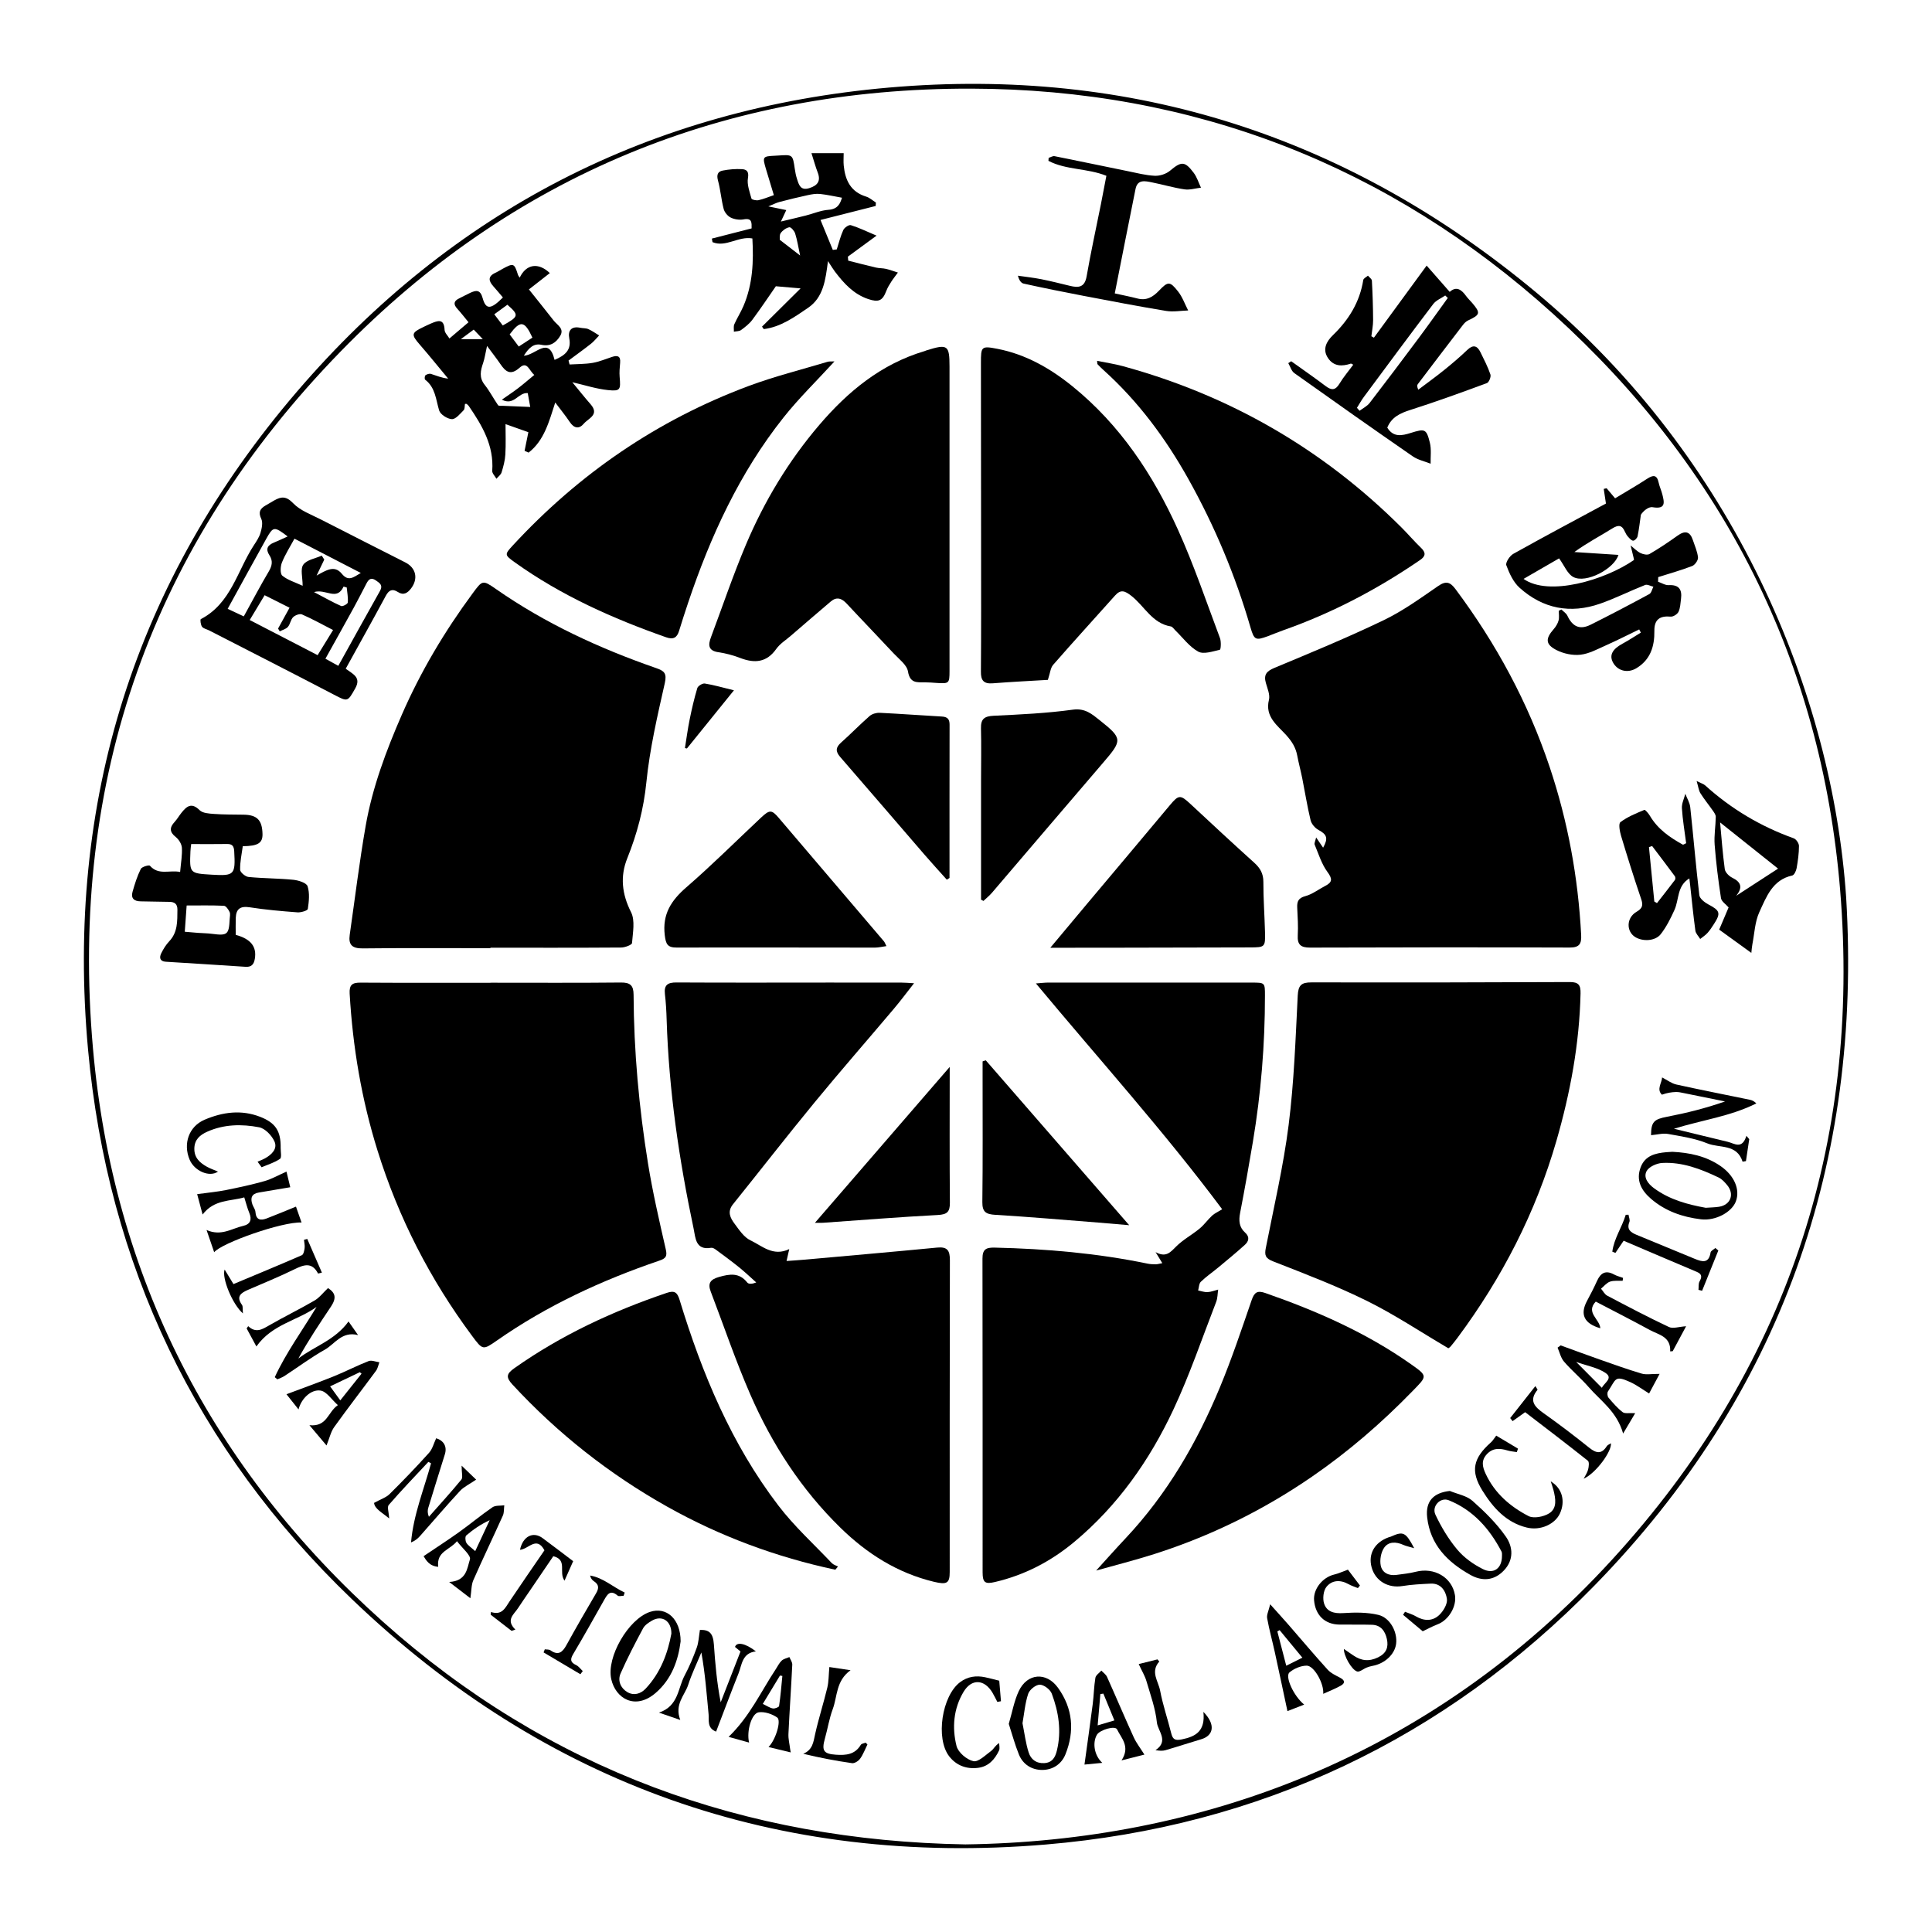 <?xml version="1.0" encoding="iso-8859-1"?>
<!-- Generator: Adobe Illustrator 24.0.2, SVG Export Plug-In . SVG Version: 6.00 Build 0)  -->
<svg version="1.1" id="&#x56FE;&#x5C42;_1" xmlns="http://www.w3.org/2000/svg" xmlns:xlink="http://www.w3.org/1999/xlink" x="0px"
	 y="0px" viewBox="0 0 100 100" style="enable-background:new 0 0 100 100;" xml:space="preserve">
<g>
	<path d="M95.556,46.436c-0.718-10.554-5.773-22.734-16.022-31.281C69.832,7.064,58.615,3.435,46.017,4.532
		c-12.31,1.072-22.611,6.364-30.646,15.737C6.989,30.047,3.385,41.493,4.557,54.324c1.017,11.133,5.587,20.707,13.646,28.437
		c10.013,9.605,22.071,13.875,35.916,12.712c11.101-0.933,20.663-5.468,28.419-13.414C92.174,72.187,96.388,60.195,95.556,46.436z
		 M83.454,80.712C74.008,91.041,62.02,95.301,49.969,95.466c-11.442-0.194-21.597-3.881-30.144-11.522
		C10.982,76.039,5.855,66.09,4.811,54.255c-1.227-13.912,3.062-26.04,12.811-36.053c8.903-9.144,19.944-13.645,32.65-13.614
		c11.458,0.028,21.616,3.96,30.134,11.673c8.793,7.962,13.859,17.953,14.837,29.777C96.334,59.23,92.415,70.915,83.454,80.712z"/>
	<path d="M49.157,81.363c0.001-5.379-0.005-10.757,0.009-16.136c0.001-0.498-0.127-0.704-0.655-0.653
		c-2.276,0.22-4.555,0.418-6.833,0.623c-0.304,0.027-0.609,0.046-0.966,0.072c0.055-0.241,0.088-0.389,0.139-0.616
		c-0.838,0.403-1.405-0.169-2.007-0.453c-0.336-0.158-0.584-0.539-0.821-0.857c-0.222-0.297-0.393-0.626-0.088-1.005
		c1.413-1.756,2.795-3.536,4.226-5.276c1.35-1.642,2.749-3.242,4.12-4.866c0.332-0.393,0.638-0.806,1.03-1.304
		c-0.314-0.017-0.484-0.033-0.654-0.033c-1.252-0.002-2.504-0.002-3.756-0.002c-2.628,0.001-5.255,0.01-7.883-0.005
		c-0.455-0.003-0.657,0.126-0.602,0.603c0.051,0.437,0.076,0.879,0.089,1.319c0.113,3.655,0.644,7.258,1.398,10.829
		c0.097,0.458,0.091,1.125,0.905,0.982c0.073-0.013,0.172,0.044,0.24,0.094c0.408,0.301,0.817,0.601,1.211,0.919
		c0.306,0.247,0.59,0.52,0.884,0.781c-0.195,0.081-0.394,0.095-0.463,0.007c-0.415-0.526-0.905-0.451-1.464-0.291
		c-0.442,0.126-0.596,0.322-0.429,0.757c0.678,1.773,1.287,3.577,2.044,5.316c1.126,2.587,2.648,4.933,4.679,6.916
		c1.37,1.338,2.946,2.337,4.834,2.79C49.012,82.033,49.157,81.952,49.157,81.363z"/>
	<path d="M60.731,72.968c0.849-1.81,1.494-3.715,2.218-5.582c0.076-0.196,0.071-0.424,0.103-0.637
		c-0.183,0.046-0.365,0.121-0.55,0.131c-0.16,0.009-0.324-0.055-0.487-0.086c0.044-0.153,0.042-0.355,0.141-0.451
		c0.276-0.268,0.599-0.487,0.896-0.734c0.466-0.387,0.935-0.771,1.383-1.177c0.202-0.183,0.262-0.409,0.01-0.635
		c-0.307-0.275-0.334-0.617-0.257-1.014c0.238-1.225,0.456-2.454,0.662-3.685c0.419-2.506,0.624-5.03,0.624-7.571
		c0-0.668-0.002-0.667-0.684-0.668c-3.508-0.001-7.015-0.002-10.523-0.001c-0.181,0-0.363,0.024-0.648,0.044
		c3.282,3.945,6.643,7.67,9.641,11.689c-0.224,0.139-0.395,0.212-0.523,0.331c-0.228,0.211-0.409,0.475-0.648,0.671
		c-0.392,0.323-0.854,0.57-1.211,0.926c-0.294,0.292-0.521,0.59-1.065,0.291c0.146,0.24,0.226,0.37,0.348,0.571
		c-0.169,0.031-0.252,0.059-0.335,0.059c-0.14-0.001-0.284-0.004-0.421-0.033c-2.614-0.542-5.259-0.77-7.923-0.831
		c-0.452-0.01-0.63,0.093-0.629,0.573c0.011,5.411,0.005,10.823,0.007,16.234c0,0.53,0.127,0.622,0.638,0.502
		c1.538-0.359,2.902-1.071,4.108-2.077C57.853,77.935,59.502,75.587,60.731,72.968z"/>
	<path d="M33.54,60.215c-0.465-2.888-0.732-5.799-0.746-8.728c-0.002-0.474-0.166-0.637-0.653-0.632
		c-2.238,0.023-4.476,0.01-6.715,0.01c0,0.001,0,0.002,0,0.003c-2.256,0-4.512,0.008-6.768-0.007
		c-0.426-0.003-0.586,0.114-0.56,0.569c0.16,2.767,0.616,5.476,1.444,8.127c1.086,3.479,2.721,6.67,4.894,9.591
		c0.547,0.735,0.558,0.744,1.284,0.237c2.59-1.81,5.426-3.119,8.404-4.134c0.343-0.117,0.42-0.222,0.335-0.592
		C34.122,63.184,33.781,61.707,33.54,60.215z"/>
	<path d="M75.088,69.688c0.124-0.148,0.245-0.3,0.36-0.455c2.299-3.095,4.04-6.472,5.112-10.182
		c0.721-2.495,1.191-5.031,1.249-7.637c0.01-0.425-0.104-0.585-0.556-0.583c-4.46,0.02-8.919,0.027-13.379,0.018
		c-0.515-0.001-0.677,0.146-0.704,0.687c-0.112,2.233-0.19,4.475-0.47,6.69c-0.271,2.141-0.767,4.254-1.183,6.375
		c-0.074,0.376-0.017,0.533,0.383,0.689c1.636,0.64,3.284,1.269,4.856,2.046c1.43,0.707,2.767,1.601,4.21,2.45
		C74.981,69.777,75.044,69.741,75.088,69.688z"/>
	<path d="M24.46,30.718c-1.447,1.961-2.687,4.042-3.662,6.278c-0.81,1.858-1.523,3.756-1.872,5.757
		c-0.326,1.869-0.554,3.754-0.824,5.633c-0.075,0.521,0.129,0.709,0.673,0.703c2.203-0.026,4.406-0.011,6.609-0.011
		c0-0.008,0-0.016,0-0.024c2.256,0,4.511,0.006,6.767-0.01c0.197-0.001,0.555-0.137,0.562-0.231
		c0.041-0.536,0.169-1.165-0.051-1.601c-0.475-0.938-0.57-1.854-0.195-2.786c0.512-1.273,0.85-2.554,0.989-3.936
		c0.174-1.726,0.57-3.434,0.954-5.131c0.116-0.513-0.032-0.634-0.44-0.776c-2.938-1.021-5.743-2.311-8.305-4.099
		C24.979,30.006,24.967,30.03,24.46,30.718z"/>
	<path d="M81.84,48.383c-0.157-2.97-0.685-5.863-1.631-8.687c-1.119-3.339-2.769-6.387-4.872-9.202
		c-0.276-0.369-0.489-0.444-0.901-0.16c-0.912,0.629-1.822,1.288-2.815,1.766c-1.853,0.891-3.757,1.678-5.656,2.469
		c-0.41,0.171-0.565,0.355-0.444,0.782c0.081,0.286,0.224,0.611,0.159,0.873c-0.22,0.877,0.451,1.333,0.889,1.82
		c0.303,0.337,0.495,0.642,0.575,1.063c0.075,0.396,0.182,0.787,0.261,1.183c0.144,0.722,0.258,1.451,0.431,2.166
		c0.047,0.193,0.231,0.407,0.41,0.503c0.435,0.234,0.512,0.426,0.238,0.918c-0.106-0.157-0.206-0.303-0.361-0.531
		c-0.042,0.19-0.107,0.301-0.076,0.373c0.201,0.479,0.357,0.999,0.658,1.409c0.264,0.359,0.269,0.532-0.114,0.728
		c-0.343,0.176-0.662,0.43-1.024,0.527c-0.365,0.097-0.438,0.278-0.423,0.598c0.022,0.475,0.055,0.953,0.028,1.427
		c-0.028,0.486,0.152,0.641,0.636,0.64c4.479-0.015,8.957-0.018,13.436-0.003C81.76,49.047,81.864,48.846,81.84,48.383z"/>
	<path d="M42.404,21.998c-1.59,1.862-2.843,3.943-3.794,6.192c-0.664,1.57-1.209,3.189-1.808,4.786
		c-0.149,0.398-0.162,0.704,0.387,0.784c0.38,0.055,0.762,0.158,1.121,0.296c0.746,0.286,1.369,0.242,1.872-0.471
		c0.188-0.266,0.49-0.452,0.743-0.671c0.691-0.596,1.381-1.192,2.077-1.782c0.307-0.26,0.565-0.164,0.822,0.111
		c0.804,0.864,1.626,1.712,2.431,2.576c0.275,0.296,0.685,0.592,0.742,0.937c0.102,0.612,0.456,0.561,0.865,0.561
		c0.211,0,0.422,0.019,0.633,0.033c0.627,0.041,0.652,0.019,0.652-0.618c0-2.68,0-5.36,0-8.04c0-2.574,0.001-5.149,0-7.723
		c-0.001-1.109-0.097-1.175-1.186-0.836c-0.034,0.01-0.065,0.028-0.099,0.038C45.615,18.837,43.892,20.257,42.404,21.998z"/>
	<path d="M51.385,35.368c0.982-0.077,1.967-0.124,2.853-0.178c0.118-0.351,0.133-0.62,0.274-0.78
		c1.054-1.207,2.136-2.39,3.203-3.586c0.298-0.335,0.512-0.239,0.838,0.013c0.682,0.528,1.078,1.429,2.049,1.587
		c0.087,0.014,0.158,0.133,0.234,0.206c0.389,0.377,0.727,0.848,1.185,1.098c0.28,0.152,0.751-0.013,1.121-0.098
		c0.048-0.011,0.073-0.419,0.003-0.604c-0.705-1.877-1.348-3.784-2.173-5.607c-1.289-2.849-2.994-5.426-5.462-7.424
		c-1.151-0.932-2.413-1.653-3.881-1.939c-0.837-0.163-0.857-0.122-0.856,0.733c0.002,3.192,0.006,6.384,0.008,9.576
		c0.001,2.134,0.007,4.268-0.009,6.401C50.766,35.218,50.915,35.405,51.385,35.368z"/>
	<path d="M65.647,32.92c0.263-0.098,0.522-0.209,0.786-0.302c2.523-0.889,4.869-2.122,7.072-3.633
		c0.292-0.2,0.304-0.382,0.045-0.631c-0.355-0.341-0.674-0.719-1.023-1.066c-4.068-4.052-8.877-6.825-14.413-8.337
		c-0.427-0.117-0.868-0.18-1.329-0.274c0.015,0.115,0.008,0.16,0.026,0.179c0.097,0.102,0.197,0.201,0.302,0.295
		c1.799,1.62,3.218,3.535,4.395,5.639c1.363,2.438,2.436,4.997,3.215,7.679C64.917,33.138,64.99,33.164,65.647,32.92z"/>
	<path d="M26.526,71.665c2.34,2.531,5.013,4.638,8.015,6.323c2.73,1.532,5.636,2.607,8.695,3.261
		c0.046-0.055,0.091-0.111,0.137-0.166c-0.107-0.058-0.239-0.093-0.319-0.177c-0.931-0.982-1.943-1.903-2.761-2.973
		c-2.439-3.189-3.956-6.843-5.118-10.654c-0.123-0.404-0.271-0.492-0.674-0.356c-2.8,0.95-5.455,2.183-7.879,3.895
		C26.218,71.104,26.172,71.282,26.526,71.665z"/>
	<path d="M65.497,66.928c-0.413-0.144-0.57-0.046-0.712,0.366c-0.52,1.514-1.029,3.035-1.642,4.512
		c-1.188,2.865-2.73,5.522-4.869,7.801c-0.514,0.547-1.012,1.108-1.538,1.685c0.992-0.279,2.007-0.535,3.003-0.852
		c2.92-0.931,5.644-2.271,8.169-4.008c1.879-1.292,3.594-2.774,5.185-4.409c0.784-0.805,0.829-0.785-0.076-1.422
		C70.708,68.975,68.151,67.854,65.497,66.928z"/>
	<path d="M43.192,18.707c-0.155,0.007-0.263-0.009-0.358,0.02c-1.363,0.409-2.749,0.754-4.08,1.25
		c-4.735,1.766-8.795,4.553-12.221,8.265c-0.427,0.462-0.416,0.485,0.117,0.867c2.399,1.718,5.061,2.903,7.829,3.877
		c0.375,0.132,0.563,0.021,0.671-0.336c0.149-0.488,0.307-0.974,0.469-1.458c1.157-3.443,2.66-6.715,4.931-9.577
		C41.345,20.613,42.269,19.716,43.192,18.707z"/>
	<path d="M57.25,49.054c2.483-0.004,4.967-0.008,7.45-0.016c0.779-0.002,0.796-0.017,0.776-0.804
		c-0.022-0.862-0.087-1.724-0.084-2.586c0.002-0.434-0.168-0.719-0.476-0.997c-1.109-1-2.204-2.016-3.296-3.035
		c-0.528-0.492-0.612-0.485-1.073,0.067c-1.396,1.673-2.802,3.337-4.203,5.005c-0.639,0.761-1.275,1.524-1.98,2.367
		C55.397,49.054,56.324,49.055,57.25,49.054z"/>
	<path d="M35.039,49.046c3.416-0.011,6.833,0.002,10.249,0.002c0.183,0,0.366-0.047,0.593-0.078
		c-0.066-0.128-0.087-0.197-0.129-0.247c-1.811-2.129-3.624-4.255-5.438-6.382c-0.374-0.439-0.477-0.44-0.931-0.014
		c-1.282,1.205-2.531,2.449-3.859,3.601c-0.786,0.682-1.247,1.391-1.116,2.479C34.466,48.878,34.551,49.048,35.039,49.046z"/>
	<path d="M23.197,19.598c-0.346-0.038-0.614-0.158-0.892-0.245c-0.082-0.026-0.21,0.016-0.284,0.072
		c-0.042,0.032-0.052,0.199-0.017,0.226c0.532,0.406,0.555,1.021,0.725,1.591c0.063,0.21,0.426,0.443,0.661,0.453
		c0.199,0.008,0.424-0.277,0.608-0.462c0.067-0.068,0.049-0.22,0.069-0.327c0.054,0,0.076-0.007,0.086,0.001
		c0.04,0.034,0.083,0.067,0.112,0.109c0.694,1.012,1.307,2.049,1.213,3.352c-0.01,0.132,0.141,0.275,0.217,0.413
		c0.092-0.109,0.228-0.205,0.267-0.331c0.092-0.301,0.178-0.614,0.195-0.927c0.031-0.548,0.009-1.098,0.009-1.571
		c0.389,0.138,0.752,0.267,1.182,0.419c-0.051,0.252-0.124,0.609-0.196,0.965c0.069,0.03,0.139,0.061,0.208,0.091
		c0.807-0.626,1.057-1.597,1.379-2.593c0.278,0.37,0.531,0.677,0.751,1.007c0.22,0.329,0.479,0.383,0.727,0.089
		c0.234-0.278,0.83-0.459,0.352-1.006c-0.328-0.376-0.638-0.768-0.946-1.14c0.636,0.146,1.234,0.344,1.846,0.407
		c0.641,0.066,0.661-0.017,0.604-0.68c-0.021-0.243,0.003-0.492,0.025-0.737c0.032-0.354-0.142-0.391-0.42-0.3
		c-0.333,0.108-0.66,0.25-1.002,0.308c-0.392,0.067-0.796,0.059-1.195,0.083c-0.018-0.067-0.036-0.134-0.054-0.202
		c0.387-0.288,0.78-0.569,1.159-0.868c0.158-0.124,0.285-0.287,0.426-0.432c-0.185-0.112-0.363-0.241-0.559-0.328
		c-0.124-0.055-0.277-0.04-0.415-0.069c-0.461-0.097-0.652,0.14-0.573,0.546c0.115,0.594-0.194,0.874-0.76,1.116
		c-0.309-1.264-0.963-0.244-1.592-0.216c0.258-0.405,0.507-0.651,0.91-0.565c0.464,0.1,0.76-0.111,0.971-0.459
		c0.231-0.381-0.151-0.56-0.333-0.793c-0.417-0.533-0.842-1.06-1.284-1.615c0.402-0.314,0.739-0.577,1.082-0.845
		c-0.594-0.568-1.225-0.468-1.559,0.236c-0.038-0.061-0.076-0.102-0.091-0.15c-0.188-0.6-0.228-0.616-0.802-0.302
		c-0.123,0.067-0.241,0.145-0.369,0.203c-0.4,0.184-0.347,0.424-0.1,0.7c0.17,0.19,0.332,0.386,0.493,0.575
		c-0.626,0.631-0.881,0.642-1.049,0.033c-0.125-0.455-0.344-0.41-0.653-0.268c-0.191,0.089-0.376,0.192-0.566,0.284
		c-0.28,0.136-0.305,0.304-0.094,0.534c0.198,0.217,0.377,0.451,0.582,0.7c-0.344,0.293-0.651,0.554-0.988,0.84
		c-0.087-0.147-0.245-0.292-0.251-0.443c-0.025-0.612-0.358-0.479-0.711-0.33c-0.13,0.055-0.256,0.118-0.383,0.178
		c-0.639,0.304-0.645,0.391-0.177,0.928C22.238,18.425,22.712,19.016,23.197,19.598z M27.558,17.476
		c-0.218,0.142-0.443,0.289-0.707,0.461c-0.171-0.228-0.323-0.431-0.471-0.628C26.934,16.566,27.152,16.592,27.558,17.476z
		 M26.263,15.773c0.612,0.541,0.598,0.607-0.239,1.073c-0.132-0.174-0.271-0.357-0.44-0.578
		C25.859,16.068,26.065,15.917,26.263,15.773z M25.209,17.906c0.29,0.391,0.498,0.654,0.686,0.931
		c0.273,0.401,0.527,0.619,1.001,0.194c0.4-0.359,0.488,0.156,0.76,0.375c-0.299,0.247-0.559,0.473-0.832,0.682
		c-0.255,0.195-0.524,0.373-0.847,0.599c0.641,0.336,0.84-0.385,1.339-0.34c0.045,0.248,0.095,0.528,0.129,0.717
		c-0.488-0.02-0.955-0.038-1.422-0.059c-0.083-0.004-0.211,0.013-0.243-0.032c-0.239-0.346-0.432-0.726-0.692-1.053
		c-0.303-0.38-0.215-0.743-0.079-1.139C25.085,18.558,25.117,18.318,25.209,17.906z M24.52,17.06
		c0.14,0.148,0.264,0.278,0.469,0.494c-0.399,0-0.683,0-1.135,0C24.136,17.345,24.309,17.216,24.52,17.06z"/>
	<path d="M78.653,30.422c1.209,1.089,2.632,1.361,4.168,0.824c0.793-0.277,1.548-0.659,2.331-0.968
		c0.113-0.045,0.283,0.057,0.427,0.09c-0.068,0.13-0.103,0.323-0.21,0.381c-1.005,0.543-2.016,1.077-3.038,1.586
		c-0.56,0.279-0.936,0.104-1.203-0.466c-0.06-0.127-0.204-0.215-0.309-0.321c-0.046,0.022-0.092,0.044-0.138,0.065
		c0,0.168,0.033,0.345-0.009,0.501c-0.044,0.16-0.139,0.32-0.25,0.446c-0.433,0.492-0.439,0.788,0.135,1.084
		c0.367,0.189,0.843,0.29,1.248,0.244c0.456-0.052,0.895-0.297,1.327-0.489c0.578-0.257,1.142-0.545,1.712-0.82
		c0.029,0.055,0.058,0.11,0.087,0.165c-0.319,0.193-0.63,0.4-0.958,0.577c-0.509,0.275-0.681,0.585-0.495,0.95
		c0.227,0.445,0.754,0.597,1.218,0.318c0.727-0.437,0.946-1.127,0.934-1.936c-0.008-0.58,0.275-0.789,0.845-0.737
		c0.131,0.012,0.344-0.124,0.403-0.247c0.095-0.199,0.101-0.442,0.131-0.669c0.062-0.476-0.096-0.742-0.635-0.713
		c-0.18,0.01-0.368-0.113-0.552-0.176c0.002-0.08,0.005-0.16,0.007-0.24c0.589-0.187,1.185-0.353,1.76-0.575
		c0.142-0.055,0.313-0.3,0.299-0.441c-0.029-0.305-0.166-0.601-0.264-0.898c-0.152-0.458-0.409-0.508-0.794-0.232
		c-0.47,0.337-0.952,0.659-1.451,0.95c-0.112,0.066-0.335,0.017-0.471-0.051c-0.187-0.095-0.34-0.258-0.507-0.392
		c0.052,0.216,0.105,0.433,0.157,0.65c0.008,0.033,0.012,0.068,0.018,0.102c-1.51,1.045-4.415,1.903-5.717,0.979
		c0.663-0.383,1.305-0.753,1.839-1.062c0.274,0.376,0.431,0.8,0.731,0.962c0.666,0.36,2.135-0.43,2.341-1.142
		c-0.752-0.049-1.516-0.098-2.28-0.148c0.651-0.475,1.323-0.821,1.962-1.221c0.325-0.203,0.505-0.173,0.653,0.168
		c0.042,0.096,0.098,0.191,0.168,0.268c0.076,0.083,0.179,0.202,0.265,0.197c0.081-0.004,0.205-0.137,0.224-0.231
		c0.075-0.367,0.116-0.741,0.17-1.112c0.108-0.172,0.382-0.427,0.607-0.389c0.696,0.118,0.608-0.25,0.502-0.669
		c-0.051-0.203-0.144-0.395-0.188-0.599c-0.089-0.418-0.282-0.409-0.598-0.204c-0.54,0.352-1.1,0.674-1.658,1.011
		c-0.178-0.21-0.309-0.366-0.44-0.521c-0.049,0.012-0.099,0.023-0.148,0.035c0.036,0.24,0.072,0.48,0.114,0.757
		c-1.585,0.854-3.2,1.712-4.797,2.605c-0.183,0.103-0.411,0.451-0.359,0.59C78.122,29.677,78.33,30.132,78.653,30.422z"/>
	<path d="M10.824,32.63c2.156,1.107,4.316,2.206,6.464,3.328c0.714,0.373,0.703,0.372,1.098-0.326
		c0.325-0.574-0.117-0.739-0.492-1.019c0.707-1.281,1.4-2.521,2.073-3.771c0.161-0.299,0.339-0.386,0.627-0.2
		c0.293,0.19,0.5,0.052,0.677-0.177c0.387-0.502,0.269-1.068-0.288-1.352c-1.456-0.743-2.918-1.475-4.371-2.223
		c-0.498-0.256-1.07-0.457-1.44-0.844c-0.36-0.376-0.614-0.347-0.976-0.145c-0.153,0.085-0.303,0.178-0.455,0.266
		c-0.283,0.164-0.383,0.344-0.218,0.69c0.092,0.193,0.028,0.491-0.039,0.72c-0.067,0.23-0.211,0.442-0.345,0.647
		c-0.858,1.312-1.179,3.011-2.745,3.822c-0.041,0.021-0.01,0.293,0.063,0.392C10.53,32.538,10.699,32.566,10.824,32.63z
		 M12.925,32.092c0.288-0.478,0.518-0.861,0.772-1.284c0.435,0.219,0.836,0.42,1.29,0.648c-0.214,0.389-0.404,0.733-0.594,1.078
		c0.029,0.048,0.057,0.097,0.086,0.145c0.144-0.075,0.324-0.118,0.423-0.232c0.122-0.141,0.141-0.375,0.271-0.503
		c0.104-0.103,0.342-0.191,0.458-0.141c0.526,0.229,1.03,0.51,1.609,0.807c-0.269,0.437-0.521,0.846-0.8,1.301
		C15.25,33.295,14.091,32.695,12.925,32.092z M16.253,30.646c0.621-0.185,1.173,0.481,1.531-0.284
		c0.054,0.015,0.109,0.031,0.163,0.046c0.024,0.26,0.077,0.522,0.055,0.778c-0.006,0.075-0.265,0.216-0.343,0.182
		C17.223,31.175,16.806,30.936,16.253,30.646z M19.46,30.045c0.206,0.143,0.371,0.25,0.209,0.539
		c-0.713,1.267-1.415,2.539-2.159,3.879c-0.266-0.147-0.491-0.271-0.666-0.368c0.499-0.898,0.985-1.765,1.463-2.635
		c0.228-0.415,0.441-0.838,0.66-1.257C19.079,29.987,19.203,29.867,19.46,30.045z M15.242,27.882
		c1.093,0.565,2.221,1.148,3.433,1.774c-0.387,0.23-0.643,0.458-0.982,0.042c-0.383-0.469-0.813-0.177-1.306,0.092
		c0.167-0.346,0.282-0.586,0.397-0.826c-0.043-0.068-0.086-0.137-0.13-0.205c-0.33,0.148-0.774,0.214-0.955,0.468
		c-0.162,0.227-0.034,0.661-0.034,1.093c-0.392-0.183-0.771-0.293-1.052-0.523c-0.119-0.097-0.102-0.476-0.022-0.677
		C14.757,28.703,15.005,28.32,15.242,27.882z M13.776,27.898c0.367-0.659,0.412-0.661,1.112-0.132
		c-0.263,0.119-0.487,0.228-0.718,0.322c-0.33,0.135-0.432,0.336-0.223,0.655c0.185,0.282,0.14,0.539-0.033,0.831
		c-0.437,0.738-0.837,1.499-1.296,2.33c-0.266-0.125-0.516-0.242-0.834-0.391C12.461,30.284,13.113,29.088,13.776,27.898z"/>
	<path d="M73.124,23.62c0.268,0.185,0.615,0.257,0.925,0.382c-0.009-0.364,0.046-0.744-0.04-1.09
		c-0.179-0.721-0.257-0.732-0.993-0.502c-0.446,0.14-0.896,0.242-1.211-0.276c0.219-0.539,0.66-0.746,1.192-0.915
		c1.334-0.425,2.651-0.904,3.964-1.389c0.107-0.04,0.224-0.326,0.183-0.446c-0.133-0.396-0.33-0.772-0.514-1.149
		c-0.17-0.349-0.381-0.414-0.69-0.117c-0.381,0.365-0.785,0.708-1.196,1.039c-0.435,0.351-0.889,0.677-1.335,1.014
		c-0.068-0.161-0.064-0.234-0.027-0.283c0.776-1.024,1.554-2.046,2.336-3.065c0.073-0.095,0.167-0.19,0.273-0.239
		c0.627-0.292,0.652-0.383,0.21-0.903c-0.103-0.121-0.222-0.229-0.314-0.357c-0.239-0.333-0.504-0.529-0.85-0.216
		c-0.403-0.459-0.778-0.887-1.194-1.361c-0.954,1.304-1.841,2.517-2.729,3.731c-0.044-0.024-0.088-0.048-0.132-0.073
		c0.032-0.277,0.091-0.555,0.09-0.832c-0.003-0.682-0.026-1.365-0.063-2.046c-0.005-0.09-0.134-0.173-0.205-0.259
		c-0.083,0.074-0.227,0.139-0.241,0.224c-0.183,1.144-0.749,2.061-1.573,2.858c-0.315,0.305-0.565,0.72-0.252,1.184
		c0.297,0.439,0.727,0.438,1.182,0.286c0.021-0.007,0.056,0.025,0.124,0.058c-0.243,0.33-0.506,0.637-0.712,0.979
		c-0.212,0.353-0.414,0.356-0.721,0.123c-0.582-0.441-1.184-0.856-1.778-1.282c-0.051,0.033-0.101,0.065-0.152,0.098
		c0.102,0.175,0.163,0.409,0.313,0.516C69.029,20.761,71.07,22.2,73.124,23.62z M70.588,20.552c1.193-1.609,2.384-3.219,3.595-4.814
		c0.147-0.194,0.412-0.298,0.622-0.443c0.044,0.042,0.089,0.084,0.133,0.126c-0.5,0.691-0.992,1.388-1.502,2.072
		c-0.84,1.127-1.685,2.25-2.543,3.363c-0.13,0.169-0.345,0.272-0.521,0.406c-0.046-0.051-0.091-0.101-0.137-0.152
		C70.353,20.922,70.458,20.728,70.588,20.552z"/>
	<path d="M56.918,37.277c-0.39-0.31-0.75-0.632-1.386-0.545c-1.357,0.187-2.733,0.25-4.104,0.316
		c-0.472,0.023-0.665,0.161-0.653,0.647c0.023,0.898,0.004,1.797,0.004,2.695c-0.001,2.059,0,4.117,0,6.176
		c0.041,0.022,0.083,0.044,0.124,0.066c0.147-0.14,0.308-0.268,0.44-0.422c1.921-2.244,3.832-4.495,5.757-6.735
		C58.098,38.314,58.113,38.226,56.918,37.277z"/>
	<path d="M36.846,12.349c0.011,0.062,0.023,0.123,0.034,0.185c0.693,0.285,1.336-0.323,2.063-0.192
		c0.069,1.192,0.02,2.376-0.464,3.503c-0.138,0.321-0.33,0.619-0.471,0.939c-0.049,0.11-0.017,0.256-0.023,0.385
		c0.126-0.026,0.278-0.017,0.372-0.086c0.212-0.155,0.429-0.323,0.584-0.531c0.436-0.586,0.841-1.196,1.217-1.736
		c0.385,0.033,0.761,0.066,1.28,0.111c-0.709,0.703-1.353,1.341-1.996,1.979c0.03,0.043,0.06,0.086,0.09,0.128
		c0.875-0.108,1.578-0.615,2.289-1.098c0.795-0.541,0.906-1.426,1.034-2.42c0.187,0.283,0.267,0.419,0.361,0.543
		c0.462,0.607,0.963,1.164,1.72,1.419c0.54,0.182,0.743,0.094,0.94-0.423c0.062-0.163,0.154-0.316,0.249-0.464
		c0.107-0.167,0.233-0.323,0.35-0.484c-0.206-0.065-0.409-0.143-0.618-0.191c-0.171-0.039-0.353-0.028-0.523-0.068
		c-0.479-0.111-0.954-0.237-1.431-0.357c-0.006-0.069-0.012-0.138-0.018-0.207c0.459-0.336,0.917-0.672,1.485-1.088
		c-0.53-0.224-0.921-0.416-1.332-0.542c-0.099-0.031-0.331,0.126-0.388,0.249c-0.147,0.32-0.231,0.668-0.339,1.006
		c-0.068,0.009-0.137,0.017-0.205,0.026c-0.214-0.522-0.429-1.043-0.637-1.55c0.954-0.242,1.905-0.483,2.856-0.724
		c0.004-0.059,0.007-0.119,0.011-0.178c-0.168-0.105-0.323-0.251-0.506-0.307c-0.802-0.246-1.085-0.852-1.159-1.609
		c-0.02-0.204-0.003-0.412-0.003-0.639c-0.551,0-1.074,0-1.667,0c0.127,0.396,0.208,0.7,0.321,0.993
		c0.175,0.452-0.004,0.682-0.434,0.817c-0.459,0.144-0.539-0.179-0.637-0.482c-0.054-0.167-0.088-0.342-0.113-0.515
		c-0.108-0.742-0.106-0.743-0.866-0.69c-0.053,0.004-0.106,0.006-0.158,0.009c-0.643,0.031-0.657,0.05-0.469,0.686
		c0.133,0.448,0.271,0.895,0.409,1.354c-0.296,0.101-0.538,0.206-0.792,0.261c-0.116,0.025-0.349-0.022-0.366-0.082
		C38.8,9.928,38.656,9.55,38.714,9.215c0.06-0.345-0.075-0.446-0.312-0.46c-0.329-0.019-0.668,0.011-0.992,0.073
		c-0.271,0.051-0.325,0.232-0.246,0.521c0.131,0.479,0.167,0.985,0.293,1.466c0.045,0.174,0.205,0.369,0.366,0.447
		c0.194,0.095,0.455,0.133,0.668,0.093c0.438-0.081,0.416,0.164,0.412,0.467C38.204,12.001,37.525,12.175,36.846,12.349z
		 M40.361,12.412c0.006-0.054-0.027-0.242,0.05-0.35c0.101-0.14,0.28-0.27,0.445-0.299c0.082-0.015,0.258,0.187,0.3,0.319
		c0.104,0.325,0.155,0.667,0.258,1.143C40.987,12.895,40.709,12.681,40.361,12.412z M40.344,10.454
		c0.49-0.129,0.982-0.249,1.477-0.356c0.203-0.044,0.419-0.08,0.623-0.059c0.371,0.039,0.738,0.124,1.137,0.195
		c-0.088,0.277-0.197,0.591-0.7,0.626c-0.395,0.027-0.78,0.196-1.172,0.296c-0.386,0.098-0.775,0.187-1.289,0.311
		c0.115-0.246,0.178-0.382,0.277-0.593c-0.306-0.063-0.569-0.118-0.927-0.191C40.009,10.586,40.171,10.5,40.344,10.454z"/>
	<path d="M13.189,49.633c0.107-0.627-0.197-1.03-0.988-1.245c0-0.284-0.009-0.58,0.002-0.875c0.017-0.472,0.238-0.627,0.725-0.551
		c0.816,0.128,1.643,0.199,2.468,0.261c0.182,0.014,0.524-0.089,0.537-0.177c0.058-0.388,0.103-0.816-0.013-1.175
		c-0.057-0.176-0.471-0.306-0.736-0.333c-0.77-0.077-1.549-0.07-2.32-0.146c-0.163-0.016-0.432-0.239-0.435-0.372
		c-0.01-0.409,0.084-0.822,0.137-1.22c0.795-0.008,1.031-0.168,1.021-0.633c-0.016-0.72-0.281-0.988-0.977-0.999
		c-0.511-0.008-1.024-0.002-1.533-0.039c-0.256-0.018-0.587-0.037-0.745-0.194c-0.422-0.421-0.676-0.197-0.943,0.139
		c-0.121,0.151-0.217,0.323-0.348,0.465c-0.268,0.29-0.278,0.521,0.057,0.786c0.158,0.125,0.303,0.36,0.316,0.553
		c0.024,0.381-0.049,0.768-0.091,1.255c-0.548-0.113-1.113,0.189-1.564-0.323c-0.045-0.051-0.416,0.053-0.472,0.166
		c-0.185,0.374-0.313,0.781-0.427,1.185c-0.094,0.336,0.081,0.49,0.42,0.493c0.494,0.004,0.987,0.023,1.481,0.026
		c0.279,0.002,0.425,0.111,0.422,0.408c-0.007,0.581,0.025,1.163-0.426,1.636c-0.167,0.176-0.3,0.395-0.409,0.613
		c-0.112,0.225-0.078,0.423,0.235,0.443c1.37,0.087,2.741,0.168,4.111,0.261C13.008,50.066,13.139,49.925,13.189,49.633z
		 M11.889,47.567c-0.039,0.809-0.118,0.872-0.905,0.769c-0.243-0.032-0.489-0.033-0.734-0.051c-0.22-0.016-0.44-0.037-0.686-0.058
		c0.036-0.506,0.068-0.951,0.097-1.359c0.678,0,1.305-0.015,1.929,0.015c0.106,0.005,0.232,0.191,0.293,0.32
		C11.931,47.304,11.895,47.445,11.889,47.567z M10.968,45.274c-1.157-0.069-1.158-0.069-1.111-1.213
		c0.006-0.137,0.028-0.274,0.039-0.373c0.668,0,1.263,0.008,1.858-0.003c0.279-0.005,0.354,0.12,0.369,0.381
		C12.191,45.277,12.134,45.344,10.968,45.274z"/>
	<path d="M51.52,62.88c1.773,0.106,3.542,0.261,5.313,0.399c0.509,0.04,1.018,0.086,1.614,0.137
		c-2.525-2.903-4.974-5.719-7.423-8.534c-0.055,0.018-0.11,0.036-0.165,0.055c0,0.295,0,0.59,0,0.885
		c-0.001,2.131,0.014,4.262-0.013,6.393C50.84,62.738,51.038,62.851,51.52,62.88z"/>
	<path d="M48.753,37.088c-1.073-0.059-2.146-0.143-3.219-0.193c-0.174-0.008-0.396,0.055-0.525,0.168
		c-0.503,0.439-0.968,0.923-1.468,1.366c-0.285,0.253-0.307,0.458-0.053,0.751c1.465,1.686,2.918,3.383,4.378,5.073
		c0.373,0.432,0.76,0.852,1.14,1.278c0.047-0.029,0.094-0.058,0.141-0.087c0-2.643-0.002-5.286,0.003-7.929
		C49.152,37.228,49.045,37.104,48.753,37.088z"/>
	<path d="M42.181,63.292c0.245,0,0.33,0.005,0.415-0.001c1.982-0.139,3.962-0.299,5.945-0.403c0.487-0.026,0.629-0.164,0.625-0.64
		c-0.02-2.301-0.009-4.602-0.009-7.024C46.807,57.942,44.532,60.573,42.181,63.292z"/>
	<path d="M52.977,14.678c1.025,0.226,2.054,0.434,3.085,0.631c1.428,0.273,2.857,0.547,4.292,0.784
		c0.37,0.061,0.763-0.011,1.145-0.023c-0.171-0.331-0.297-0.699-0.524-0.986c-0.42-0.532-0.519-0.529-0.985-0.04
		c-0.316,0.331-0.644,0.528-1.116,0.406c-0.371-0.096-0.749-0.169-1.174-0.263c0.362-1.827,0.713-3.617,1.075-5.406
		c0.103-0.511,0.498-0.411,0.842-0.343c0.566,0.112,1.122,0.279,1.691,0.363c0.274,0.041,0.569-0.054,0.854-0.087
		c-0.123-0.259-0.208-0.546-0.377-0.77c-0.463-0.616-0.642-0.597-1.228-0.106c-0.199,0.167-0.524,0.272-0.784,0.26
		c-0.468-0.021-0.932-0.144-1.394-0.238c-1.266-0.257-2.53-0.525-3.796-0.777C54.49,8.066,54.38,8.14,54.278,8.171
		c-0.004,0.051-0.007,0.103-0.011,0.154c0.917,0.48,2.004,0.375,2.999,0.774c-0.093,0.487-0.186,0.984-0.285,1.48
		c-0.248,1.241-0.521,2.478-0.738,3.725c-0.101,0.579-0.422,0.599-0.867,0.49c-0.493-0.12-0.986-0.244-1.483-0.343
		c-0.399-0.079-0.805-0.122-1.208-0.181C52.74,14.482,52.843,14.648,52.977,14.678z"/>
	<path d="M84.706,47.195c-0.527,0.305-0.541,1.012-0.067,1.307c0.386,0.24,1.035,0.214,1.319-0.148
		c0.295-0.377,0.516-0.82,0.714-1.26c0.242-0.54,0.125-1.242,0.769-1.627c0.014,0.118,0.028,0.232,0.041,0.347
		c0.087,0.785,0.163,1.572,0.27,2.355c0.021,0.153,0.164,0.289,0.25,0.432c0.127-0.102,0.268-0.19,0.376-0.31
		c0.129-0.143,0.235-0.307,0.34-0.47c0.361-0.558,0.306-0.695-0.288-1.005c-0.194-0.102-0.451-0.301-0.473-0.481
		c-0.181-1.514-0.305-3.035-0.47-4.552c-0.026-0.238-0.167-0.464-0.255-0.696c-0.063,0.249-0.192,0.502-0.177,0.746
		c0.038,0.606,0.143,1.208,0.22,1.812c-0.055,0.026-0.109,0.052-0.164,0.078c-0.674-0.372-1.299-0.8-1.709-1.492
		c-0.074-0.124-0.244-0.33-0.291-0.311c-0.429,0.179-0.872,0.358-1.238,0.634c-0.109,0.082-0.035,0.481,0.034,0.712
		c0.328,1.091,0.669,2.179,1.036,3.257C85.057,46.851,85.02,47.014,84.706,47.195z M85.514,43.791
		c0.393,0.52,0.789,1.038,1.176,1.563c0.032,0.043,0.036,0.149,0.005,0.19c-0.304,0.405-0.618,0.802-0.93,1.201
		c-0.046-0.027-0.092-0.054-0.138-0.082c-0.092-0.939-0.185-1.878-0.277-2.817C85.405,43.829,85.459,43.81,85.514,43.791z"/>
	<path d="M92.843,43.391c-1.709-0.613-3.237-1.52-4.583-2.739c-0.08-0.072-0.197-0.103-0.443-0.227
		c0.091,0.306,0.108,0.493,0.197,0.634c0.196,0.312,0.431,0.598,0.642,0.9c0.068,0.097,0.154,0.215,0.152,0.322
		c-0.007,0.481-0.094,0.966-0.058,1.442c0.071,0.925,0.187,1.848,0.328,2.765c0.026,0.173,0.253,0.315,0.394,0.48
		c-0.151,0.357-0.333,0.786-0.488,1.15c0.579,0.418,1.091,0.789,1.665,1.204c0.019-0.168,0.026-0.305,0.052-0.437
		c0.111-0.564,0.13-1.171,0.364-1.679c0.361-0.78,0.675-1.666,1.701-1.89c0.102-0.022,0.202-0.241,0.227-0.382
		c0.067-0.379,0.121-0.766,0.121-1.149C93.114,43.65,92.97,43.436,92.843,43.391z M89.865,46.366
		c0.351-0.432,0.254-0.711-0.206-0.936c-0.166-0.081-0.363-0.278-0.385-0.444c-0.112-0.827-0.172-1.662-0.242-2.417
		c0.983,0.783,1.997,1.592,3,2.391C91.338,45.409,90.627,45.871,89.865,46.366z"/>
	<path d="M90.577,56.925c-1.27-0.263-2.544-0.511-3.81-0.791c-0.249-0.055-0.472-0.231-0.738-0.366
		c-0.007,0.279-0.301,0.615-0.008,0.893c0.266-0.096,0.495-0.132,0.725-0.139c0.138-0.004,0.279,0.03,0.417,0.058
		c0.708,0.142,1.416,0.287,2.124,0.431c-1.002,0.352-1.997,0.599-3.002,0.792c-0.676,0.13-0.822,0.261-0.828,0.954
		c0.324-0.028,0.614-0.112,0.88-0.064c0.687,0.124,1.396,0.228,2.036,0.489c0.629,0.256,1.524,0.01,1.823,0.946
		c0.058-0.01,0.116-0.019,0.174-0.029c0.057-0.379,0.114-0.758,0.17-1.138c-0.049-0.057-0.098-0.113-0.147-0.17
		c-0.224,0.723-0.618,0.392-0.968,0.308c-0.928-0.223-1.855-0.45-2.782-0.675c1.438-0.448,2.92-0.638,4.266-1.312
		C90.793,56.997,90.687,56.948,90.577,56.925z"/>
	<path d="M15.608,63.277c-0.116-0.331-0.219-0.625-0.288-0.822c-0.545,0.221-1.029,0.425-1.521,0.613
		c-0.318,0.121-0.549,0.074-0.578-0.34c-0.009-0.132-0.111-0.256-0.157-0.388c-0.112-0.323-0.047-0.553,0.333-0.615
		c0.525-0.086,1.048-0.177,1.627-0.274c-0.051-0.212-0.128-0.531-0.196-0.809c-0.427,0.189-0.766,0.386-1.132,0.49
		c-0.659,0.187-1.331,0.331-2.002,0.466c-0.449,0.09-0.907,0.131-1.489,0.211c0.069,0.259,0.172,0.642,0.282,1.054
		c0.605-0.79,1.432-0.678,2.156-0.887c0.097,0.305,0.158,0.56,0.258,0.798c0.149,0.355,0.059,0.594-0.315,0.678
		c-0.59,0.133-1.133,0.549-1.895,0.213c0.16,0.465,0.277,0.808,0.395,1.151C11.469,64.336,14.608,63.228,15.608,63.277z"/>
	<path d="M89.045,60.347c-0.747-0.512-1.601-0.686-2.484-0.73c-0.112,0.007-0.217,0.012-0.322,0.021
		c-0.563,0.051-1.092,0.18-1.318,0.778c-0.255,0.673,0.03,1.197,0.531,1.631c0.743,0.643,1.637,0.95,2.591,1.064
		c0.762,0.091,1.6-0.374,1.806-0.929C90.077,61.572,89.772,60.845,89.045,60.347z M88.978,62.462
		c-0.207,0.033-0.419,0.033-0.69,0.053c-0.921-0.167-1.862-0.413-2.678-1.014c-0.311-0.229-0.559-0.558-0.381-0.887
		c0.122-0.225,0.52-0.403,0.805-0.419c1.043-0.057,2,0.313,2.924,0.754c0.167,0.08,0.308,0.236,0.431,0.382
		C89.789,61.803,89.583,62.365,88.978,62.462z"/>
	<path d="M76.217,77.685c-0.304-0.27-0.777-0.348-1.174-0.514c-0.846,0.093-1.264,0.532-1.174,1.358
		c0.155,1.429,1.06,2.33,2.239,2.988c0.598,0.334,1.212,0.312,1.729-0.225c0.531-0.552,0.473-1.226,0.11-1.75
		C77.468,78.854,76.85,78.245,76.217,77.685z M77.742,80.527c0.004,0.646-0.423,0.972-0.988,0.689
		c-0.49-0.245-0.974-0.59-1.324-1.007c-0.455-0.541-0.831-1.169-1.133-1.811c-0.204-0.434,0.257-0.919,0.688-0.746
		c1.263,0.507,2.114,1.473,2.734,2.658C77.756,80.382,77.738,80.484,77.742,80.527z"/>
	<path d="M24.646,76.586c-0.175-0.168-0.416-0.4-0.753-0.724c0,0.379,0.074,0.615-0.012,0.72c-0.541,0.659-1.117,1.288-1.681,1.927
		c-0.075-0.18-0.074-0.329-0.032-0.466c0.281-0.923,0.569-1.844,0.857-2.765c0.127-0.405-0.056-0.712-0.448-0.835
		c-0.124,0.262-0.193,0.557-0.37,0.754c-0.658,0.732-1.342,1.443-2.041,2.135c-0.18,0.179-0.454,0.263-0.805,0.458
		c0.032,0.308,0.406,0.49,0.783,0.805c-0.017-0.32-0.116-0.591-0.024-0.697c0.662-0.763,1.363-1.492,2.052-2.231
		c0.046,0.024,0.092,0.049,0.139,0.073c-0.369,1.353-0.912,2.666-1.036,4.097c0.208-0.084,0.348-0.201,0.468-0.336
		c0.688-0.776,1.36-1.567,2.064-2.328C24.005,76.958,24.296,76.826,24.646,76.586z"/>
	<path d="M18.534,69.104c-0.179-0.255-0.357-0.509-0.494-0.705c-0.705,0.973-1.768,1.282-2.598,1.918
		c0.519-0.943,1.106-1.816,1.69-2.691c0.297-0.445,0.228-0.714-0.155-0.955c-0.247,0.233-0.44,0.494-0.697,0.644
		c-0.773,0.45-1.579,0.842-2.354,1.289c-0.357,0.206-0.68,0.412-1.078,0.038c-0.027,0.039-0.055,0.077-0.082,0.116
		c0.174,0.322,0.347,0.643,0.505,0.935c0.815-1.156,2.136-1.337,3.114-2.047c-0.737,1.219-1.572,2.359-2.163,3.636
		c0.045,0.037,0.089,0.075,0.134,0.112c0.12-0.055,0.249-0.096,0.359-0.167c0.703-0.459,1.379-0.965,2.109-1.375
		C17.33,69.566,17.696,68.888,18.534,69.104z"/>
	<path d="M35.229,84.957c0.002-1.16-0.734-1.812-1.591-1.524c-1.117,0.375-2.256,2.34-2,3.48c0.224,1,1.238,1.623,2.295,0.716
		C34.78,86.901,35.108,85.915,35.229,84.957z M33.422,87.4c-0.266,0.284-0.625,0.379-0.958,0.179
		c-0.343-0.206-0.505-0.591-0.343-0.96c0.35-0.796,0.753-1.57,1.164-2.336c0.092-0.171,0.292-0.304,0.47-0.405
		c0.512-0.29,1.002,0.017,0.995,0.679C34.563,85.573,34.191,86.58,33.422,87.4z"/>
	<path d="M39.125,85.475c-0.541-0.421-0.994-0.511-1.081-0.23c0.091,0.075,0.19,0.158,0.284,0.235
		c-0.35,0.898-0.687,1.764-1.025,2.631c-0.202-1.036-0.284-2.017-0.353-2.999c-0.041-0.58-0.238-0.762-0.722-0.748
		c-0.056,0.334-0.065,0.644-0.165,0.921c-0.178,0.492-0.382,0.98-0.628,1.441c-0.354,0.664-0.311,1.579-1.327,1.919
		c0.455,0.157,0.779,0.268,1.103,0.38c-0.313-0.81,0.234-1.278,0.407-1.812c0.186-0.574,0.453-1.122,0.684-1.682
		c0.198,1.098,0.273,2.148,0.374,3.196c0.03,0.315-0.09,0.717,0.389,0.902c0.393-1.023,0.766-2.023,1.161-3.015
		C38.407,86.157,38.408,85.563,39.125,85.475z"/>
	<path d="M52.733,87.529c-0.241,0.512-0.34,1.092-0.519,1.698c0.175,0.539,0.318,1.076,0.525,1.586
		c0.211,0.52,0.669,0.799,1.204,0.799c0.538,0,0.997-0.292,1.204-0.807c0.485-1.208,0.382-2.381-0.387-3.448
		C54.16,86.525,53.17,86.6,52.733,87.529z M54.704,90.609c-0.082,0.332-0.224,0.624-0.651,0.649
		c-0.425,0.025-0.697-0.202-0.808-0.546c-0.154-0.478-0.214-0.986-0.321-1.518c0.09-0.504,0.132-1.034,0.295-1.524
		c0.071-0.212,0.393-0.472,0.6-0.471c0.214,0.001,0.54,0.249,0.62,0.463C54.795,88.612,54.952,89.6,54.704,90.609z"/>
	<path d="M69.362,86.838c-0.227-0.119-0.478-0.235-0.645-0.419c-0.686-0.755-1.342-1.538-2.012-2.307
		c-0.281-0.322-0.57-0.638-0.961-1.075c-0.08,0.343-0.188,0.543-0.157,0.719c0.104,0.585,0.265,1.16,0.393,1.742
		c0.218,0.995,0.427,1.992,0.658,3.069c0.202-0.078,0.493-0.192,0.866-0.337c-0.552-0.451-1.004-1.459-0.761-1.666
		c0.234-0.199,0.59-0.349,0.893-0.35c0.381-0.001,0.902,0.933,0.854,1.458c0.323-0.147,0.628-0.263,0.909-0.422
		C69.636,87.116,69.614,86.97,69.362,86.838z M66.576,86.217c-0.163-0.627-0.312-1.202-0.461-1.776
		c0.039-0.022,0.078-0.044,0.117-0.066c0.377,0.456,0.754,0.912,1.178,1.426C67.102,85.954,66.889,86.06,66.576,86.217z"/>
	<path d="M84.975,71.098c-0.739-0.219-1.465-0.481-2.192-0.736c-0.67-0.235-1.336-0.483-2.004-0.725
		c-0.053,0.039-0.106,0.078-0.159,0.117c0.108,0.245,0.167,0.532,0.335,0.725c0.402,0.464,0.879,0.862,1.282,1.325
		c0.62,0.712,1.455,1.259,1.776,2.396c0.247-0.416,0.428-0.721,0.625-1.054c-0.307-0.018-0.533,0.036-0.648-0.052
		c-0.275-0.212-0.509-0.483-0.734-0.751c-0.059-0.07-0.077-0.25-0.028-0.322c0.424-0.63,0.331-0.86,1.157-0.483
		c0.324,0.148,0.616,0.369,0.973,0.588c0.141-0.263,0.328-0.613,0.543-1.014C85.478,71.109,85.208,71.167,84.975,71.098z
		 M82.912,71.833c-0.431-0.434-0.838-0.844-1.331-1.341c0.576,0.206,1.115,0.295,1.525,0.574
		C83.508,71.34,83.035,71.576,82.912,71.833z"/>
	<path d="M71.342,83.586c-0.581-0.139-1.213-0.132-1.817-0.092c-0.467,0.031-0.849-0.065-0.989-0.491
		c-0.084-0.256-0.04-0.665,0.12-0.866c0.285-0.357,0.723-0.379,1.146-0.14c0.151,0.085,0.321,0.136,0.483,0.202
		c0.035-0.044,0.07-0.089,0.106-0.133c-0.222-0.292-0.443-0.584-0.623-0.821c-0.298,0.108-0.495,0.203-0.703,0.251
		c-0.611,0.142-1.1,0.757-1.048,1.343c0.069,0.767,0.559,1.239,1.308,1.249c0.563,0.008,1.127-0.007,1.69,0.01
		c0.464,0.014,0.681,0.335,0.77,0.737c0.092,0.416-0.02,0.735-0.453,0.948c-0.472,0.231-0.877,0.181-1.287-0.101
		c-0.147-0.101-0.295-0.202-0.486-0.333c-0.007,0.355,0.397,1.072,0.682,1.166c0.129,0.043,0.327-0.134,0.498-0.202
		c0.097-0.039,0.199-0.068,0.301-0.087c0.637-0.116,1.152-0.595,1.223-1.142C72.34,84.482,71.959,83.734,71.342,83.586z"/>
	<path d="M73.268,81.357c-0.32,0.083-0.654,0.113-0.983,0.159c-0.403,0.057-0.745-0.108-0.819-0.488
		c-0.056-0.286,0.01-0.668,0.17-0.908c0.227-0.339,0.624-0.327,0.999-0.158c0.148,0.067,0.313,0.097,0.563,0.171
		c-0.446-0.84-0.562-0.887-1.215-0.595c-0.032,0.014-0.068,0.019-0.101,0.03c-0.733,0.262-1.076,0.865-0.887,1.557
		c0.194,0.708,0.853,1.088,1.594,0.968c0.483-0.078,0.976-0.102,1.466-0.125c0.536-0.025,0.778,0.391,0.837,0.791
		c0.038,0.256-0.179,0.623-0.391,0.827c-0.346,0.333-0.787,0.329-1.217,0.075c-0.173-0.102-0.373-0.159-0.561-0.236
		c-0.033,0.052-0.067,0.105-0.1,0.157c0.35,0.294,0.701,0.588,1.017,0.853c0.226-0.107,0.492-0.255,0.773-0.362
		c0.565-0.215,0.993-0.919,0.895-1.51C75.156,81.641,74.235,81.106,73.268,81.357z"/>
	<path d="M19.636,70.511c-0.187-0.025-0.402-0.121-0.557-0.061c-0.604,0.235-1.181,0.537-1.782,0.78
		c-0.778,0.315-1.569,0.597-2.469,0.936c0.159,0.199,0.363,0.456,0.624,0.785c0.143-0.563,0.652-1.051,1.141-0.975
		c0.312,0.049,0.567,0.461,0.895,0.753c-0.534,0.366-0.548,1.132-1.472,1.039c0.344,0.407,0.602,0.714,0.885,1.049
		c0.157-0.388,0.222-0.707,0.394-0.948c0.705-0.983,1.447-1.94,2.165-2.914C19.553,70.83,19.58,70.66,19.636,70.511z M17.613,72.483
		c-0.189-0.26-0.335-0.461-0.526-0.725c0.55-0.263,1.043-0.498,1.536-0.733c0.03,0.025,0.061,0.05,0.091,0.075
		C18.365,71.54,18.015,71.98,17.613,72.483z"/>
	<path d="M26.102,77.914c-0.207,0.03-0.457-0.004-0.612,0.102c-0.593,0.406-1.146,0.87-1.732,1.289
		c-0.579,0.414-1.179,0.8-1.833,1.242c0.119,0.193,0.289,0.514,0.757,0.55c-0.097-0.799,0.595-0.86,0.972-1.326
		c0.273,0.365,0.735,0.741,0.669,0.944c-0.147,0.45-0.162,1.121-1.074,1.167c0.452,0.347,0.756,0.581,1.097,0.842
		c0.061-0.399,0.047-0.692,0.153-0.933c0.494-1.123,1.027-2.228,1.53-3.347C26.098,78.288,26.079,78.092,26.102,77.914z
		 M24.597,80.286c-0.213-0.193-0.373-0.29-0.458-0.432c-0.059-0.098-0.07-0.324-0.006-0.379c0.355-0.304,0.74-0.573,1.212-0.789
		C25.108,79.192,24.872,79.699,24.597,80.286z"/>
	<path d="M40.859,85.77c-0.135,0.058-0.295,0.088-0.397,0.182c-0.126,0.116-0.203,0.284-0.3,0.431
		c-0.773,1.165-1.353,2.462-2.45,3.517c0.37,0.103,0.694,0.193,1.061,0.295c-0.143-0.597,0.131-1.516,0.501-1.567
		c0.306-0.042,0.694,0.088,0.955,0.271c0.22,0.154-0.075,1.151-0.45,1.528c0.423,0.102,0.786,0.189,1.148,0.277
		c-0.01-0.057-0.019-0.114-0.029-0.171c-0.031-0.262-0.1-0.526-0.088-0.785c0.056-1.194,0.14-2.386,0.198-3.58
		C41.016,86.036,40.912,85.902,40.859,85.77z M40.325,88.304c-0.009,0.06-0.221,0.144-0.323,0.125
		c-0.162-0.03-0.311-0.136-0.52-0.235c0.317-0.523,0.603-0.995,0.889-1.467c0.041,0.007,0.083,0.013,0.124,0.02
		C40.444,87.266,40.402,87.788,40.325,88.304z"/>
	<path d="M80.265,76.675c0.048,0.151,0.105,0.3,0.143,0.453c0.11,0.44,0.202,0.941-0.229,1.206
		c-0.286,0.175-0.794,0.276-1.062,0.138c-0.946-0.489-1.745-1.174-2.215-2.179c-0.172-0.367-0.248-0.691,0.053-1.019
		c0.309-0.338,0.675-0.318,1.07-0.199c0.156,0.047,0.323,0.058,0.486,0.086c0.02-0.06,0.04-0.12,0.06-0.18
		c-0.373-0.223-0.746-0.446-1.126-0.673c-0.118,0.153-0.179,0.264-0.268,0.343c-0.929,0.824-1.081,1.486-0.443,2.511
		c0.545,0.876,1.231,1.649,2.296,1.905c0.716,0.172,1.462-0.18,1.715-0.736C81.022,77.717,80.881,77.043,80.265,76.675z"/>
	<path d="M57.299,86.794c-0.057-0.126-0.194-0.217-0.294-0.324c-0.107,0.124-0.285,0.236-0.308,0.374
		c-0.075,0.448-0.08,0.908-0.138,1.36c-0.131,1.023-0.278,2.045-0.427,3.13c0.207-0.02,0.523-0.05,0.923-0.089
		c-0.424-0.388-0.514-1.04-0.282-1.449c0.147-0.26,0.945-0.491,1.044-0.285c0.222,0.463,0.7,0.886,0.233,1.607
		c0.502-0.127,0.88-0.223,1.184-0.3c-0.206-0.331-0.416-0.597-0.552-0.896C58.21,88.886,57.766,87.834,57.299,86.794z
		 M56.815,89.305c0.052-0.607,0.096-1.114,0.14-1.621c0.052-0.008,0.103-0.015,0.155-0.023c0.186,0.451,0.371,0.902,0.571,1.388
		C57.4,89.132,57.174,89.199,56.815,89.305z"/>
	<path d="M86.384,68.686c-1.08-0.508-2.137-1.065-3.194-1.622c-0.134-0.07-0.216-0.239-0.322-0.362
		c0.154-0.126,0.289-0.303,0.465-0.364c0.2-0.069,0.436-0.035,0.656-0.046c0.007-0.05,0.013-0.1,0.02-0.149
		c-0.158-0.059-0.326-0.099-0.473-0.179c-0.428-0.231-0.687-0.077-0.872,0.333c-0.159,0.351-0.334,0.695-0.518,1.034
		c-0.375,0.694-0.162,1.175,0.686,1.42c-0.025-0.47-0.773-0.811-0.236-1.38c0.94,0.492,1.879,0.968,2.803,1.472
		c0.454,0.248,1.089,0.332,1.05,1.105c0.044-0.004,0.088-0.007,0.131-0.011c0.227-0.422,0.453-0.844,0.693-1.291
		C86.906,68.669,86.595,68.785,86.384,68.686z"/>
	<path d="M11.283,60.641c-0.206-0.089-0.405-0.155-0.583-0.256c-0.365-0.206-0.652-0.466-0.641-0.943
		c0.01-0.461,0.292-0.696,0.662-0.863c0.868-0.391,1.792-0.403,2.692-0.231c0.308,0.059,0.652,0.422,0.792,0.731
		c0.173,0.383-0.144,0.686-0.491,0.878c-0.122,0.068-0.255,0.116-0.383,0.173c0.07,0.096,0.14,0.191,0.21,0.287
		c0.322-0.139,0.67-0.24,0.953-0.436c0.096-0.067,0.029-0.372,0.033-0.568c0.014-0.875-0.27-1.297-1.06-1.606
		c-0.982-0.384-1.949-0.245-2.874,0.148c-0.824,0.35-1.125,1.25-0.778,2.07C10.06,60.608,10.84,60.954,11.283,60.641z"/>
	<path d="M51.37,87.614c0.091,0.154,0.169,0.317,0.252,0.476c0.063-0.011,0.125-0.023,0.188-0.034
		c-0.03-0.357-0.06-0.714-0.089-1.063c-0.303-0.075-0.516-0.134-0.732-0.179c-0.467-0.097-0.904-0.039-1.297,0.257
		c-0.937,0.704-1.278,2.912-0.562,3.836c0.369,0.476,0.897,0.673,1.498,0.596c0.539-0.069,0.864-0.436,1.083-0.899
		c0.049-0.105,0.007-0.253,0.007-0.381c-0.214,0.124-0.28,0.305-0.409,0.399c-0.296,0.217-0.666,0.592-0.927,0.536
		c-0.342-0.074-0.79-0.456-0.872-0.785c-0.238-0.953-0.157-1.935,0.366-2.806C50.292,86.874,50.955,86.913,51.37,87.614z"/>
	<path d="M29.22,81.814c0.171-0.386,0.308-0.694,0.447-1.008c-0.551-0.417-1.065-0.812-1.586-1.196
		c-0.483-0.356-1.016-0.101-1.166,0.607c0.447-0.031,0.851-0.735,1.266,0.026c-0.595,0.868-1.207,1.749-1.803,2.639
		c-0.227,0.339-0.391,0.744-0.965,0.555c-0.005,0.047-0.01,0.094-0.015,0.14c0.36,0.279,0.72,0.557,1.08,0.836
		c0.066-0.022,0.131-0.043,0.197-0.065c-0.512-0.504-0.077-0.781,0.136-1.108c0.202-0.31,0.414-0.612,0.622-0.918
		c0.409-0.602,0.819-1.204,1.206-1.774C29.395,80.744,28.897,81.378,29.22,81.814z"/>
	<path d="M88.539,64.828c-0.089,0.58-0.433,0.488-0.809,0.333c-1.007-0.414-2.014-0.828-3.02-1.246
		c-0.294-0.122-0.53-0.271-0.373-0.665c0.041-0.103-0.027-0.249-0.045-0.375c-0.048,0.001-0.096,0.001-0.144,0.002
		c-0.194,0.648-0.608,1.228-0.695,1.91c0.054,0.02,0.108,0.04,0.162,0.061c0.134-0.198,0.267-0.395,0.424-0.628
		c1.269,0.541,2.524,1.08,3.783,1.61c0.266,0.112,0.284,0.252,0.148,0.492c-0.067,0.119-0.041,0.291-0.057,0.44
		c0.063,0.016,0.125,0.032,0.188,0.048c0.28-0.695,0.559-1.39,0.839-2.085c-0.051-0.043-0.101-0.086-0.152-0.128
		C88.702,64.673,88.553,64.74,88.539,64.828z"/>
	<path d="M83.168,74.852c-0.267,0.424-0.543,0.376-0.902,0.088c-0.769-0.615-1.552-1.215-2.356-1.783
		c-0.477-0.337-0.792-0.658-0.327-1.222c0.007-0.009-0.031-0.055-0.112-0.192c-0.453,0.575-0.878,1.116-1.304,1.656
		c0.042,0.053,0.083,0.106,0.125,0.159c0.197-0.141,0.394-0.281,0.65-0.464c1.086,0.834,2.176,1.662,3.246,2.514
		c0.079,0.063,0.05,0.311,0.012,0.458c-0.042,0.166-0.151,0.316-0.23,0.473c0.663-0.304,1.468-1.444,1.411-1.836
		C83.3,74.759,83.208,74.789,83.168,74.852z"/>
	<path d="M61.163,90.032c-0.367,0.074-0.467-0.02-0.545-0.335c-0.183-0.733-0.431-1.453-0.571-2.194
		c-0.092-0.487-0.515-0.971-0.042-1.503c-0.032-0.037-0.064-0.074-0.095-0.111c-0.353,0.089-0.706,0.177-0.97,0.243
		c0.169,0.366,0.321,0.613,0.399,0.881c0.207,0.707,0.466,1.414,0.541,2.138c0.046,0.447,0.64,0.965-0.072,1.437
		c0.198,0.033,0.364,0.046,0.513,0.003c0.621-0.181,1.235-0.384,1.855-0.568c0.636-0.189,0.763-0.756,0.111-1.417
		C62.397,89.613,61.883,89.886,61.163,90.032z"/>
	<path d="M44.554,90.313c-0.302,0.506-0.766,0.547-1.286,0.511c-0.636-0.044-0.75-0.203-0.571-0.838
		c0.143-0.505,0.223-1.032,0.405-1.521c0.247-0.664,0.16-1.467,0.923-2.014c-0.493-0.074-0.86-0.129-1.098-0.165
		c-0.038,0.415-0.03,0.751-0.106,1.067c-0.193,0.802-0.448,1.59-0.628,2.395c-0.092,0.412-0.122,0.821-0.618,1.027
		c0.857,0.207,1.69,0.367,2.529,0.486c0.129,0.018,0.331-0.113,0.417-0.234c0.158-0.221,0.255-0.486,0.377-0.733
		c-0.03-0.031-0.06-0.063-0.091-0.094C44.722,90.235,44.593,90.247,44.554,90.313z"/>
	<path d="M35.695,37.248c-0.099,0.487-0.163,0.981-0.243,1.472c0.034,0.007,0.069,0.014,0.103,0.021
		c0.793-0.98,1.585-1.961,2.434-3.011c-0.596-0.145-1.048-0.278-1.509-0.351c-0.118-0.019-0.352,0.124-0.387,0.236
		C35.932,36.151,35.806,36.699,35.695,37.248z"/>
	<path d="M12.838,66.762c0.805-0.35,1.62-0.679,2.407-1.066c0.492-0.242,0.904-0.379,1.217,0.221
		c0.004,0.007,0.061-0.014,0.199-0.047c-0.258-0.593-0.508-1.168-0.757-1.743c-0.057,0.015-0.113,0.03-0.17,0.045
		c0.013,0.143,0.05,0.288,0.033,0.427c-0.016,0.131-0.056,0.332-0.144,0.37c-1.17,0.51-2.35,0.998-3.538,1.495
		c-0.163-0.267-0.303-0.497-0.458-0.752c-0.16,0.413,0.395,1.792,0.947,2.271c-0.022-0.224,0.007-0.365-0.05-0.444
		C12.206,67.098,12.477,66.919,12.838,66.762z"/>
	<path d="M31.97,82.59c0.06,0.052,0.204,0.007,0.309,0.007c0.018-0.056,0.037-0.112,0.055-0.168c-0.604-0.276-1.095-0.76-1.791-0.88
		c0.035,0.145,0.106,0.236,0.197,0.295c0.263,0.17,0.268,0.36,0.115,0.62c-0.525,0.892-1.042,1.788-1.541,2.694
		c-0.204,0.37-0.422,0.545-0.822,0.262c-0.073-0.052-0.194-0.036-0.293-0.052c-0.021,0.053-0.042,0.106-0.064,0.16
		c0.635,0.377,1.27,0.753,1.906,1.13c0.041-0.055,0.081-0.109,0.122-0.164c-0.113-0.106-0.209-0.247-0.343-0.31
		c-0.301-0.142-0.318-0.291-0.149-0.574c0.548-0.918,1.066-1.853,1.593-2.784C31.429,82.533,31.584,82.257,31.97,82.59z"/>
</g>
</svg>
